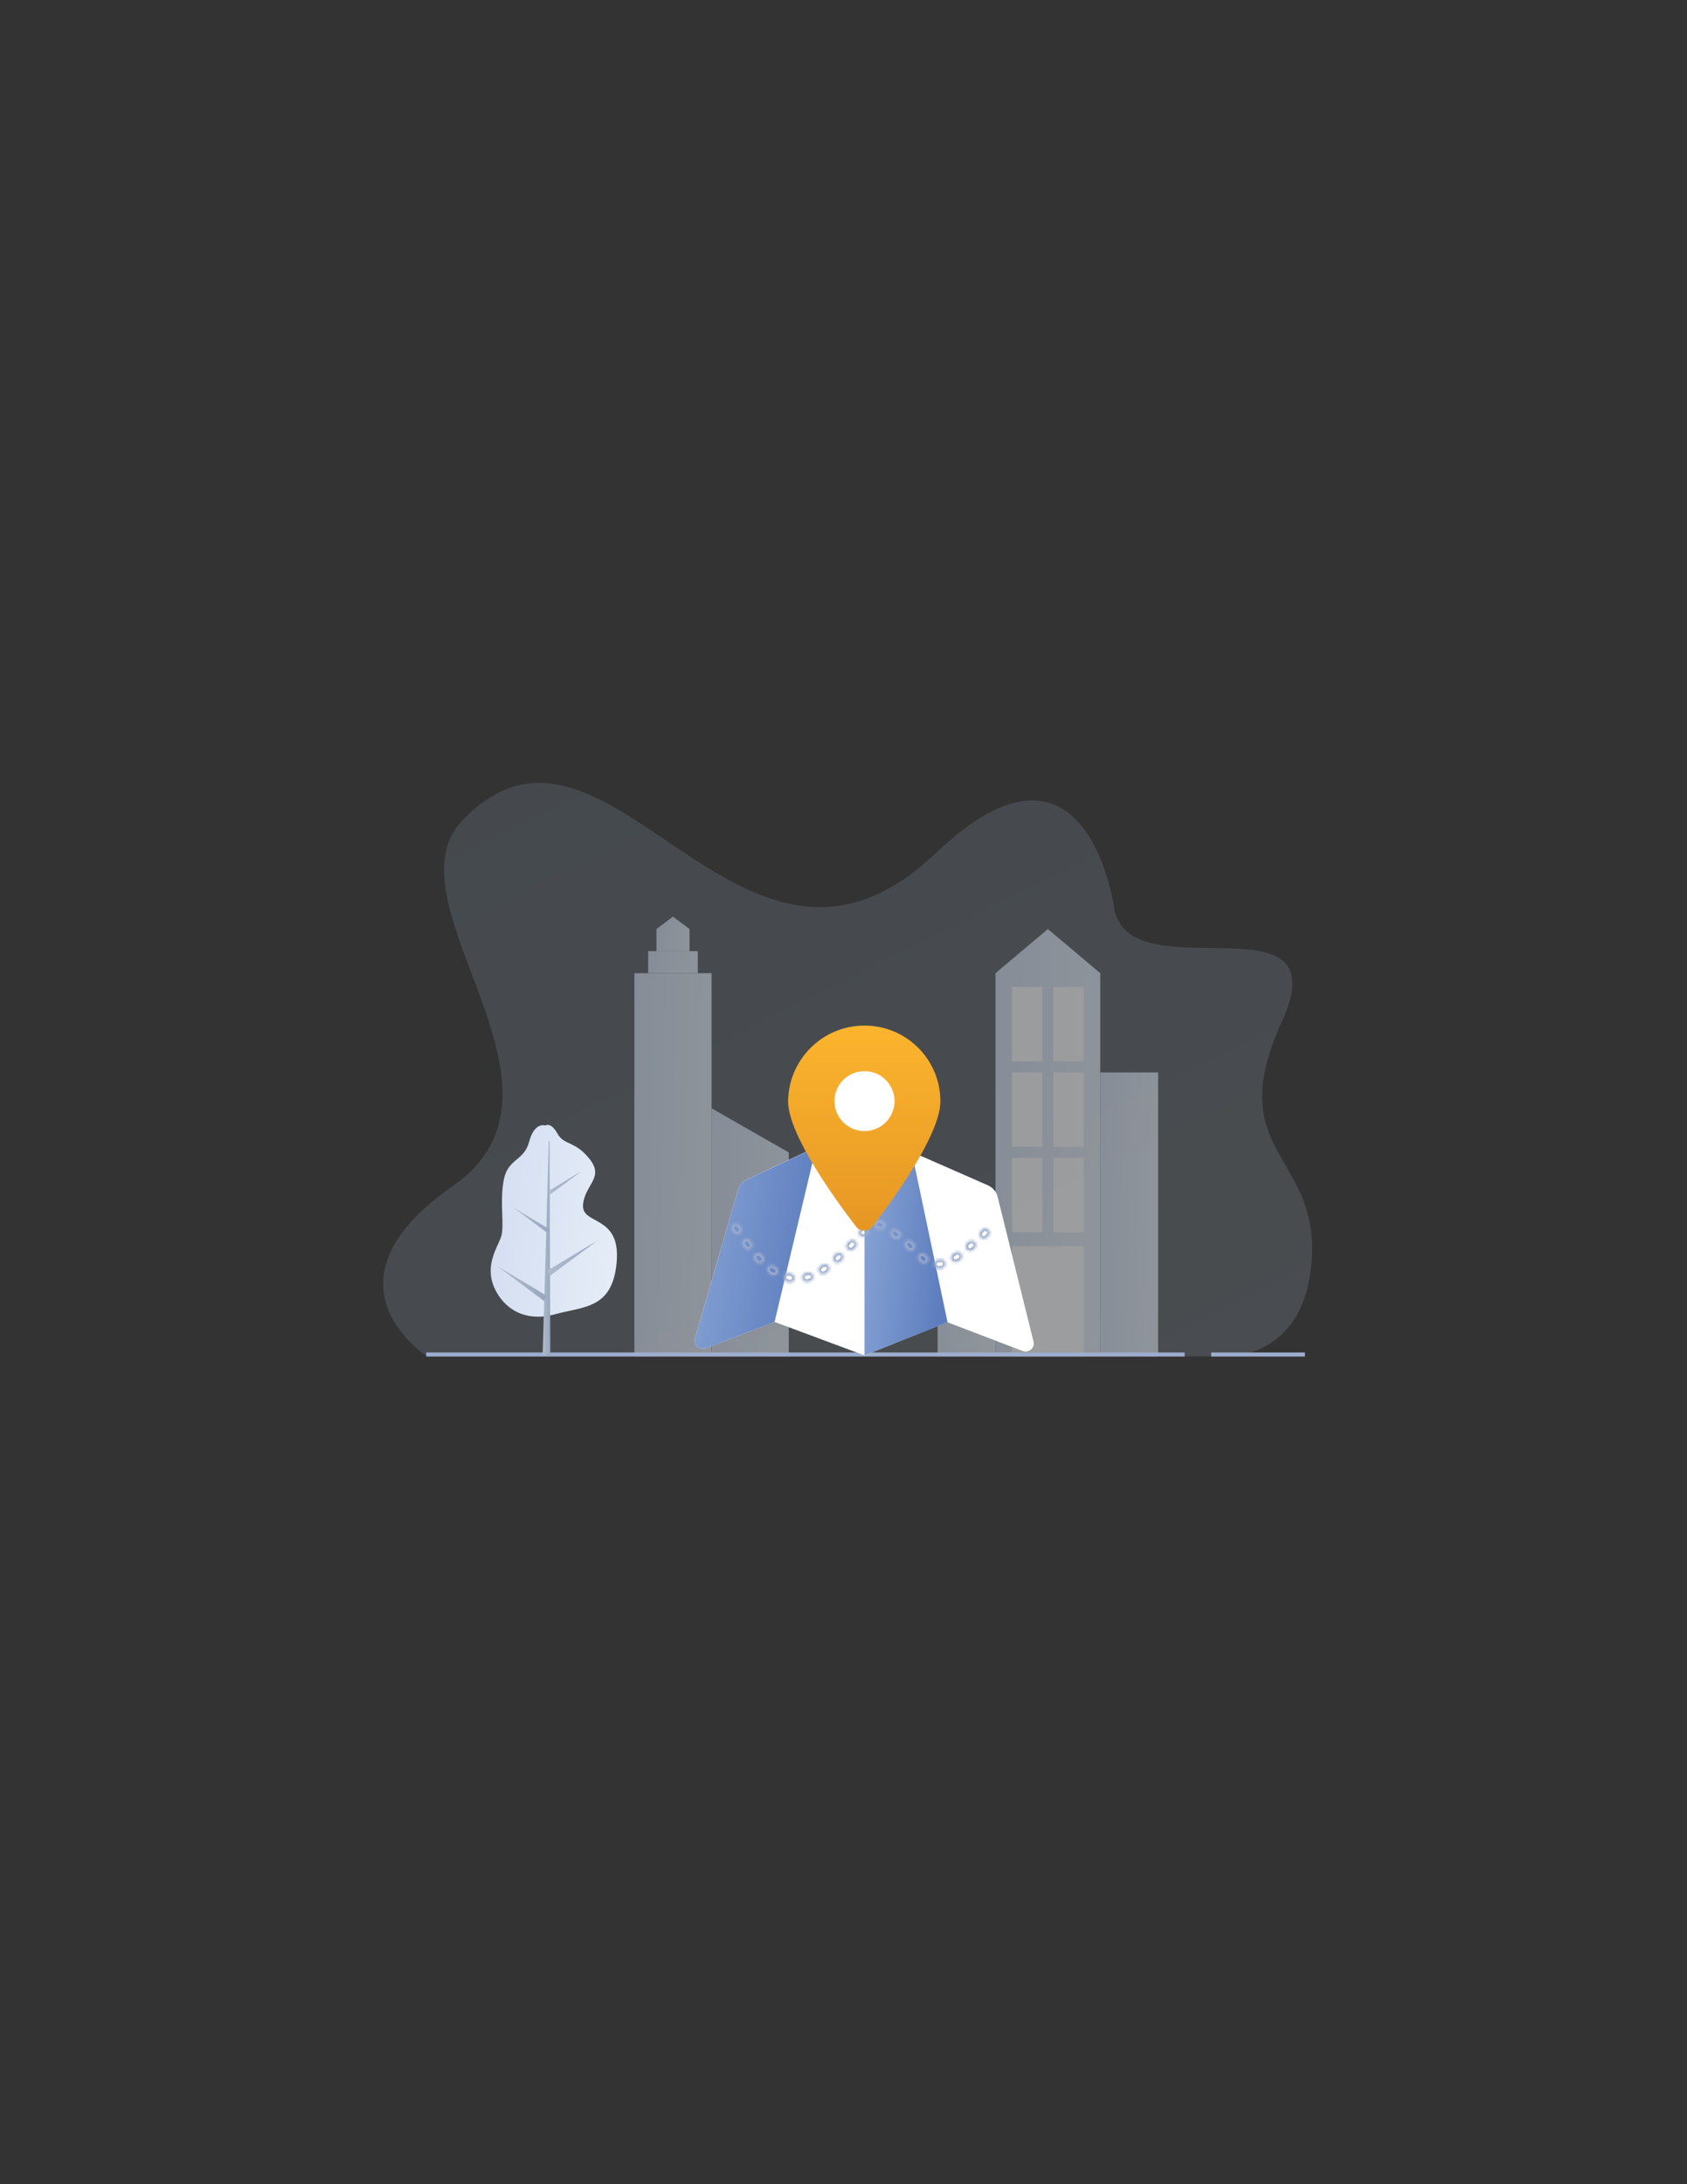 <?xml version="1.0" encoding="UTF-8"?>
<svg id="Layer_1" data-name="Layer 1" xmlns="http://www.w3.org/2000/svg" xmlns:xlink="http://www.w3.org/1999/xlink" viewBox="0 0 612 792">
  <rect x="0" y="0" width="612" height="792" fill="#333333" stroke="none"/>
  <defs>
    <style>
      .cls-1 {
        stroke-miterlimit: 10;
      }

      .cls-1, .cls-2, .cls-3 {
        fill: none;
      }

      .cls-1, .cls-3 {
        stroke: #9dadce;
        stroke-width: 2px;
      }

      .cls-4 {
        clip-path: url(#clippath);
      }

      .cls-2, .cls-5, .cls-6, .cls-7, .cls-8, .cls-9, .cls-10, .cls-11, .cls-12, .cls-13, .cls-14, .cls-15, .cls-16, .cls-17, .cls-18, .cls-19, .cls-20, .cls-21, .cls-22 {
        stroke-width: 0px;
      }

      .cls-23 {
        mask: url(#mask);
      }

      .cls-5 {
        fill: url(#linear-gradient-11);
      }

      .cls-6 {
        fill: url(#linear-gradient-12);
      }

      .cls-7 {
        fill: url(#linear-gradient-13);
      }

      .cls-8 {
        fill: url(#linear-gradient-10);
      }

      .cls-9 {
        fill: url(#linear-gradient-17);
      }

      .cls-10 {
        fill: url(#linear-gradient-16);
      }

      .cls-11 {
        fill: url(#linear-gradient-15);
      }

      .cls-12 {
        fill: url(#linear-gradient-14);
      }

      .cls-24 {
        clip-path: url(#clippath-1);
      }

      .cls-13 {
        fill: url(#linear-gradient);
        isolation: isolate;
        opacity: .15;
      }

      .cls-25 {
        opacity: .45;
      }

      .cls-14 {
        fill: url(#linear-gradient-4);
      }

      .cls-15 {
        fill: url(#linear-gradient-2);
      }

      .cls-16 {
        fill: url(#linear-gradient-3);
      }

      .cls-17 {
        fill: url(#linear-gradient-8);
      }

      .cls-18 {
        fill: url(#linear-gradient-9);
      }

      .cls-19 {
        fill: url(#linear-gradient-7);
      }

      .cls-20 {
        fill: url(#linear-gradient-5);
      }

      .cls-21 {
        fill: url(#linear-gradient-6);
      }

      .cls-22 {
        fill: #fff;
      }
    </style>
    <clipPath id="clippath">
      <rect class="cls-2" x="106" y="241.88" width="400" height="250"/>
    </clipPath>
    <clipPath id="clippath-1">
      <rect class="cls-2" x="139" y="283.88" width="337.31" height="208.1"/>
    </clipPath>
    <linearGradient id="linear-gradient" x1="219.68" y1="550.36" x2="363.8" y2="261.43" gradientTransform="translate(0 794) scale(1 -1)" gradientUnits="userSpaceOnUse">
      <stop offset="0" stop-color="#acc9e9"/>
      <stop offset="1" stop-color="#c6def4"/>
    </linearGradient>
    <linearGradient id="linear-gradient-2" x1="381.19" y1="354.36" x2="436.89" y2="352.91" gradientTransform="translate(0 794) scale(1 -1)" gradientUnits="userSpaceOnUse">
      <stop offset="0" stop-color="#c6d3ec"/>
      <stop offset="1" stop-color="#f2f7fc"/>
    </linearGradient>
    <linearGradient id="linear-gradient-3" x1="322.23" y1="332.43" x2="377.85" y2="329.85" xlink:href="#linear-gradient-2"/>
    <linearGradient id="linear-gradient-4" x1="328.67" y1="380.93" x2="429.43" y2="377.77" xlink:href="#linear-gradient-2"/>
    <linearGradient id="linear-gradient-5" x1="206.21" y1="372.6" x2="280.48" y2="370.68" xlink:href="#linear-gradient-2"/>
    <linearGradient id="linear-gradient-6" x1="221.61" y1="451.61" x2="265.72" y2="438.9" xlink:href="#linear-gradient-2"/>
    <linearGradient id="linear-gradient-7" x1="228.07" y1="456.97" x2="259.45" y2="453.12" xlink:href="#linear-gradient-2"/>
    <linearGradient id="linear-gradient-8" x1="234.22" y1="348.07" x2="308.42" y2="345.11" xlink:href="#linear-gradient-2"/>
    <linearGradient id="linear-gradient-9" x1="246.9" y1="345.79" x2="294.77" y2="338.5" gradientTransform="translate(0 794) scale(1 -1)" gradientUnits="userSpaceOnUse">
      <stop offset="0" stop-color="#89a5d6"/>
      <stop offset="1" stop-color="#5d7dbe"/>
    </linearGradient>
    <linearGradient id="linear-gradient-10" x1="309.81" y1="340.7" x2="342.94" y2="337.28" xlink:href="#linear-gradient-9"/>
    <mask id="mask" x="264.34" y="441.36" width="95.76" height="24.63" maskUnits="userSpaceOnUse">
      <g id="path-21-inside-1_2757_8477" data-name="path-21-inside-1 2757 8477">
        <path class="cls-22" d="M286.73,464.99h-.33c-.33-.08-.58-.08-.92-.17-.92-.25-1.41-1.08-1.25-1.99.17-.91,1.08-1.41,2-1.24.25.08.5.08.75.17.92.17,1.5.99,1.33,1.91-.08.83-.75,1.33-1.58,1.33ZM292.56,464.82c-.75,0-1.42-.5-1.58-1.24-.25-.91.33-1.82,1.25-1.99.25-.08.5-.17.75-.17.91-.25,1.83.25,2.08,1.08.25.91-.25,1.83-1.08,2.07-.33.08-.58.17-.92.25h-.5ZM280.66,462.5c-.33,0-.67-.08-.91-.25-.25-.17-.5-.33-.75-.5-.75-.5-.92-1.58-.42-2.32.5-.75,1.58-.91,2.33-.41.25.17.42.33.67.41.75.5,1,1.49.5,2.32-.33.5-.83.75-1.42.75ZM298.55,462.09c-.5,0-1.08-.25-1.41-.75-.5-.75-.33-1.83.5-2.32.25-.17.42-.25.67-.42.75-.5,1.83-.33,2.33.42.5.75.33,1.83-.42,2.32-.25.17-.5.33-.75.5-.25.08-.58.25-.92.25ZM340.49,460.09c-.83,0-1.58-.66-1.66-1.58-.08-.91.66-1.74,1.58-1.74.17,0,.42,0,.67-.08.92-.17,1.75.41,1.91,1.33.17.91-.42,1.74-1.33,1.91-.33.08-.67.08-1,.17h-.17ZM275.58,458.19c-.42,0-.92-.17-1.16-.5-.17-.17-.42-.41-.58-.66-.67-.66-.58-1.74.08-2.32.67-.58,1.75-.58,2.33.08.17.17.33.42.58.58.67.66.58,1.74-.08,2.32-.33.33-.75.5-1.17.5ZM335.17,458.19c-.33,0-.75-.08-1-.33-.25-.17-.5-.33-.67-.58-.67-.58-.75-1.66-.17-2.32.58-.66,1.66-.75,2.33-.17.17.17.42.33.58.5.75.58.83,1.58.25,2.32-.33.33-.83.58-1.33.58ZM303.79,457.94c-.5,0-.91-.17-1.25-.58-.58-.66-.5-1.74.17-2.32.25-.17.42-.33.58-.5.67-.58,1.75-.5,2.33.17.58.66.5,1.74-.17,2.32-.25.17-.42.33-.67.58-.25.25-.58.33-1,.33ZM346.65,457.69c-.58,0-1.08-.25-1.41-.75-.5-.75-.25-1.83.5-2.32.25-.17.42-.25.66-.41.75-.5,1.83-.33,2.33.41.5.75.33,1.83-.42,2.32-.25.17-.5.33-.75.5-.33.17-.67.25-.92.25ZM330.34,453.62c-.42,0-.83-.17-1.16-.5-.17-.17-.42-.33-.58-.58-.67-.58-.75-1.66-.08-2.32.58-.66,1.66-.75,2.33-.08.25.17.42.41.67.58.66.66.66,1.66.08,2.32-.42.42-.83.58-1.25.58ZM351.89,453.62c-.5,0-.92-.17-1.25-.58-.58-.66-.5-1.74.17-2.32.17-.17.42-.33.58-.5.67-.58,1.75-.5,2.33.17.58.66.5,1.74-.17,2.32-.25.17-.42.33-.67.58-.17.25-.58.33-1,.33ZM308.62,453.46c-.42,0-.83-.17-1.16-.5-.67-.66-.67-1.66,0-2.32l.58-.58c.67-.66,1.66-.66,2.33-.08.67.66.67,1.66.08,2.32l-.58.58c-.33.42-.75.58-1.25.58ZM271.34,453.12c-.5,0-1-.25-1.33-.66-.17-.25-.33-.41-.5-.66-.58-.75-.42-1.74.33-2.32.75-.58,1.75-.42,2.33.33l.5.66c.58.75.42,1.74-.33,2.32-.33.17-.67.33-1,.33ZM325.26,449.39c-.33,0-.66-.08-1-.33-.25-.17-.42-.33-.67-.5-.75-.5-.91-1.58-.33-2.32.5-.75,1.58-.91,2.33-.33.25.17.42.33.67.5.75.58.92,1.58.33,2.32-.33.42-.83.66-1.33.66ZM356.89,449.22c-.42,0-.92-.17-1.25-.5-.67-.66-.58-1.74.08-2.32l.58-.58c.67-.66,1.75-.58,2.33.08.67.66.58,1.74-.08,2.32l-.58.58c-.25.25-.67.41-1.08.41ZM313.2,448.56c-.42,0-.83-.17-1.17-.41-.67-.66-.75-1.66-.08-2.32.17-.25.42-.42.58-.66.67-.66,1.66-.66,2.33,0,.67.66.67,1.66,0,2.32-.17.17-.33.41-.58.58-.25.33-.67.5-1.08.5ZM267.51,447.65c-.58,0-1.08-.25-1.42-.75l-.5-.66c-.5-.75-.25-1.83.5-2.32.75-.5,1.83-.25,2.33.5l.42.66c.5.75.33,1.83-.5,2.32-.17.17-.5.25-.83.25ZM319.6,445.9c-.17,0-.42,0-.58-.08-.25-.08-.42-.08-.58-.17-.92-.17-1.5-1.08-1.25-1.99.25-.91,1.08-1.49,2-1.24.33.08.67.17,1,.33.83.33,1.33,1.24,1,2.16-.33.58-.92,1-1.58,1Z"/>
      </g>
    </mask>
    <linearGradient id="linear-gradient-11" x1="313.53" y1="422.12" x2="313.53" y2="347.76" gradientTransform="translate(0 794) scale(1 -1)" gradientUnits="userSpaceOnUse">
      <stop offset="0" stop-color="#fcb42e"/>
      <stop offset="1" stop-color="#e69724"/>
    </linearGradient>
    <linearGradient id="linear-gradient-12" x1="139.21" y1="356.18" x2="259.96" y2="345.99" xlink:href="#linear-gradient-2"/>
    <linearGradient id="linear-gradient-13" x1="197.01" y1="341.37" x2="201.17" y2="341.34" gradientTransform="translate(0 794) scale(1 -1)" gradientUnits="userSpaceOnUse">
      <stop offset="0" stop-color="#b0bbcc"/>
      <stop offset="1" stop-color="#8d9eb7"/>
    </linearGradient>
    <linearGradient id="linear-gradient-14" x1="181.56" y1="330.34" x2="207.25" y2="324.29" xlink:href="#linear-gradient-13"/>
    <linearGradient id="linear-gradient-15" x1="186.95" y1="352.84" x2="206.03" y2="348.34" xlink:href="#linear-gradient-13"/>
    <linearGradient id="linear-gradient-16" x1="199.84" y1="339.7" x2="225.54" y2="333.64" xlink:href="#linear-gradient-13"/>
    <linearGradient id="linear-gradient-17" x1="199.88" y1="366.4" x2="216.76" y2="362.42" xlink:href="#linear-gradient-13"/>
  </defs>
  <g class="cls-4">
    <g>
      <g class="cls-24">
        <g>
          <path class="cls-13" d="M404.31,330.05s-9.4-73.56-64.86-20.67c-71.1,67.79-118.89-66.94-171.63-11.95-28.81,30.04,47.33,97.24-3.52,132.6-50.85,35.36-9.3,61.83-9.3,61.83h288.74s29.89,2.16,32.15-35.67c2.26-37.82-32.49-38.28-10.92-85.61,21.57-47.33-53.89-10.41-60.67-40.53Z"/>
          <g class="cls-25">
            <rect class="cls-15" x="399.14" y="388.88" width="21" height="103"/>
            <rect class="cls-16" x="340.14" y="433.88" width="21" height="58"/>
            <path class="cls-14" d="M361.14,352.88l19-16,19,16v139h-38v-139Z"/>
            <rect class="cls-22" x="367.14" y="357.88" width="11" height="27"/>
            <rect class="cls-22" x="367.14" y="388.88" width="11" height="27"/>
            <rect class="cls-22" x="367.14" y="419.88" width="11" height="27"/>
            <rect class="cls-22" x="382.14" y="357.88" width="11" height="27"/>
            <rect class="cls-22" x="382.14" y="388.88" width="11" height="27"/>
            <rect class="cls-22" x="382.14" y="419.88" width="11" height="27"/>
            <rect class="cls-22" x="367.14" y="451.88" width="26" height="40"/>
            <rect class="cls-20" x="230.14" y="352.88" width="28" height="139"/>
            <rect class="cls-21" x="235.14" y="344.88" width="18" height="8"/>
            <path class="cls-19" d="M238.14,336.88l6-4.5,6,4.5v8h-12v-8Z"/>
            <path class="cls-17" d="M258.14,401.88l28,16v74h-28v-90Z"/>
          </g>
          <path class="cls-1" d="M154.63,491.41h275.14"/>
          <path class="cls-1" d="M439.4,491.41h34"/>
        </g>
      </g>
      <path class="cls-22" d="M371.03,489.89l-27.38-10.46-30.04,12.03-32.62-12.12-24.97,9.54c-2.25.83-4.58-1.24-3.91-3.57l15.56-53.69c.5-1.74,1.75-3.24,3.41-3.98l24.96-11.7,17.56,12.61,17.14-10.87,27.63,12.11c1.83.83,3.16,2.41,3.58,4.32l12.98,52.36c.58,2.24-1.66,4.23-3.91,3.4Z"/>
      <path class="cls-18" d="M296.05,416.03l-15.06,63.32-24.97,9.54c-2.25.83-4.58-1.24-3.91-3.57l15.56-53.69c.5-1.74,1.75-3.24,3.41-3.98l24.96-11.62Z"/>
      <path class="cls-8" d="M343.74,479.43l-30.12,12.03v-62.9l17.14-10.87,12.98,61.74Z"/>
      <g class="cls-23">
        <path class="cls-3" d="M286.73,464.99h-.33c-.33-.08-.58-.08-.92-.17-.92-.25-1.41-1.08-1.25-1.99.17-.91,1.08-1.41,2-1.24.25.08.5.08.75.17.92.17,1.5.99,1.33,1.91-.08.83-.75,1.33-1.58,1.33ZM292.56,464.82c-.75,0-1.42-.5-1.58-1.24-.25-.91.33-1.82,1.25-1.99.25-.08.5-.17.75-.17.91-.25,1.83.25,2.08,1.08.25.91-.25,1.83-1.08,2.07-.33.08-.58.17-.92.25h-.5ZM280.66,462.5c-.33,0-.67-.08-.91-.25-.25-.17-.5-.33-.75-.5-.75-.5-.92-1.58-.42-2.32.5-.75,1.58-.91,2.33-.41.25.17.42.33.67.41.75.5,1,1.49.5,2.32-.33.5-.83.75-1.42.75ZM298.55,462.09c-.5,0-1.08-.25-1.41-.75-.5-.75-.33-1.83.5-2.32.25-.17.42-.25.67-.42.75-.5,1.83-.33,2.33.42.5.75.33,1.83-.42,2.32-.25.17-.5.33-.75.5-.25.08-.58.25-.92.25ZM340.49,460.09c-.83,0-1.58-.66-1.66-1.58-.08-.91.66-1.74,1.58-1.74.17,0,.42,0,.67-.08.92-.17,1.75.41,1.91,1.33.17.91-.42,1.74-1.33,1.91-.33.08-.67.08-1,.17h-.17ZM275.58,458.19c-.42,0-.92-.17-1.16-.5-.17-.17-.42-.41-.58-.66-.67-.66-.58-1.74.08-2.32.67-.58,1.75-.58,2.33.08.17.17.33.42.58.58.67.66.58,1.74-.08,2.32-.33.33-.75.5-1.17.5ZM335.17,458.19c-.33,0-.75-.08-1-.33-.25-.17-.5-.33-.67-.58-.67-.58-.75-1.66-.17-2.32.58-.66,1.66-.75,2.33-.17.17.17.42.33.58.5.75.58.83,1.58.25,2.32-.33.33-.83.58-1.33.58ZM303.79,457.94c-.5,0-.91-.17-1.25-.58-.58-.66-.5-1.74.17-2.32.25-.17.42-.33.58-.5.67-.58,1.75-.5,2.33.17.58.66.5,1.74-.17,2.32-.25.17-.42.33-.67.58-.25.25-.58.33-1,.33ZM346.65,457.69c-.58,0-1.08-.25-1.41-.75-.5-.75-.25-1.83.5-2.32.25-.17.42-.25.66-.41.75-.5,1.83-.33,2.33.41.5.75.33,1.83-.42,2.32-.25.17-.5.33-.75.5-.33.17-.67.25-.92.25ZM330.34,453.62c-.42,0-.83-.17-1.16-.5-.17-.17-.42-.33-.58-.58-.67-.58-.75-1.66-.08-2.32.58-.66,1.66-.75,2.33-.08.25.17.42.41.67.58.66.66.66,1.66.08,2.32-.42.42-.83.58-1.25.58ZM351.89,453.62c-.5,0-.92-.17-1.25-.58-.58-.66-.5-1.74.17-2.32.17-.17.42-.33.58-.5.67-.58,1.75-.5,2.33.17.58.66.5,1.74-.17,2.32-.25.17-.42.33-.67.58-.17.25-.58.33-1,.33ZM308.62,453.46c-.42,0-.83-.17-1.16-.5-.67-.66-.67-1.66,0-2.32l.58-.58c.67-.66,1.66-.66,2.33-.08.67.66.67,1.66.08,2.32l-.58.58c-.33.42-.75.58-1.25.58ZM271.34,453.12c-.5,0-1-.25-1.33-.66-.17-.25-.33-.41-.5-.66-.58-.75-.42-1.74.33-2.32.75-.58,1.75-.42,2.33.33l.5.66c.58.75.42,1.74-.33,2.32-.33.17-.67.33-1,.33ZM325.26,449.39c-.33,0-.66-.08-1-.33-.25-.17-.42-.33-.67-.5-.75-.5-.91-1.58-.33-2.32.5-.75,1.58-.91,2.33-.33.25.17.42.33.67.5.75.58.92,1.58.33,2.32-.33.42-.83.66-1.33.66ZM356.89,449.22c-.42,0-.92-.17-1.25-.5-.67-.66-.58-1.74.08-2.32l.58-.58c.67-.66,1.75-.58,2.33.08.67.66.58,1.74-.08,2.32l-.58.58c-.25.25-.67.41-1.08.41ZM313.2,448.56c-.42,0-.83-.17-1.17-.41-.67-.66-.75-1.66-.08-2.32.17-.25.42-.42.58-.66.67-.66,1.66-.66,2.33,0,.67.66.67,1.66,0,2.32-.17.17-.33.41-.58.58-.25.33-.67.5-1.08.5ZM267.51,447.65c-.58,0-1.08-.25-1.42-.75l-.5-.66c-.5-.75-.25-1.83.5-2.32.75-.5,1.83-.25,2.33.5l.42.66c.5.75.33,1.83-.5,2.32-.17.17-.5.25-.83.25ZM319.6,445.9c-.17,0-.42,0-.58-.08-.25-.08-.42-.08-.58-.17-.92-.17-1.5-1.08-1.25-1.99.25-.91,1.08-1.49,2-1.24.33.08.67.17,1,.33.83.33,1.33,1.24,1,2.16-.33.58-.92,1-1.58,1Z"/>
      </g>
      <path class="cls-5" d="M313.61,371.88c15.23,0,27.54,12.28,27.54,27.47,0,12.12-17.48,36.1-24.63,45.39-1.5,1.99-4.49,1.99-5.99,0-7.16-9.29-24.63-33.28-24.63-45.39.17-15.18,12.48-27.47,27.71-27.47Z"/>
      <path class="cls-22" d="M313.61,410.14c6.02,0,10.9-4.87,10.9-10.87s-4.88-10.87-10.9-10.87-10.9,4.87-10.9,10.87,4.88,10.87,10.9,10.87Z"/>
      <path class="cls-6" d="M197.83,408.12s-3.91-1.47-5.86,5.85c-1.95,7.32-7.81,5.88-9.28,14.19-1.47,8.31.47,16.63-.98,20.54s-5.86,10.29-2.44,18.1c3.42,7.81,11.23,12.71,21.98,9.78,10.75-2.94,21.02-1.95,22.47-19.07,1.45-17.11-12.7-13.2-12.21-20.54.49-7.33,7.81-9.78,2.44-16.63-5.37-6.84-9.28-4.89-11.72-9.29-2.44-4.4-4.39-2.93-4.39-2.93Z"/>
      <path class="cls-7" d="M199.65,491.38l-.3-77.62h-.26l-2.24,77.77,2.8-.15Z"/>
      <path class="cls-12" d="M197.4,471.75l-17.18-12.77,18.22,10.95-1.04,1.82Z"/>
      <path class="cls-11" d="M198.71,447.17l-12.76-9.49,13.54,8.13-.78,1.36Z"/>
      <path class="cls-10" d="M199.49,462.63l17.18-12.77-18.23,10.95,1.05,1.83Z"/>
      <path class="cls-9" d="M199.65,433.07l11.29-8.39-11.98,7.19.68,1.2Z"/>
    </g>
  </g>
</svg>